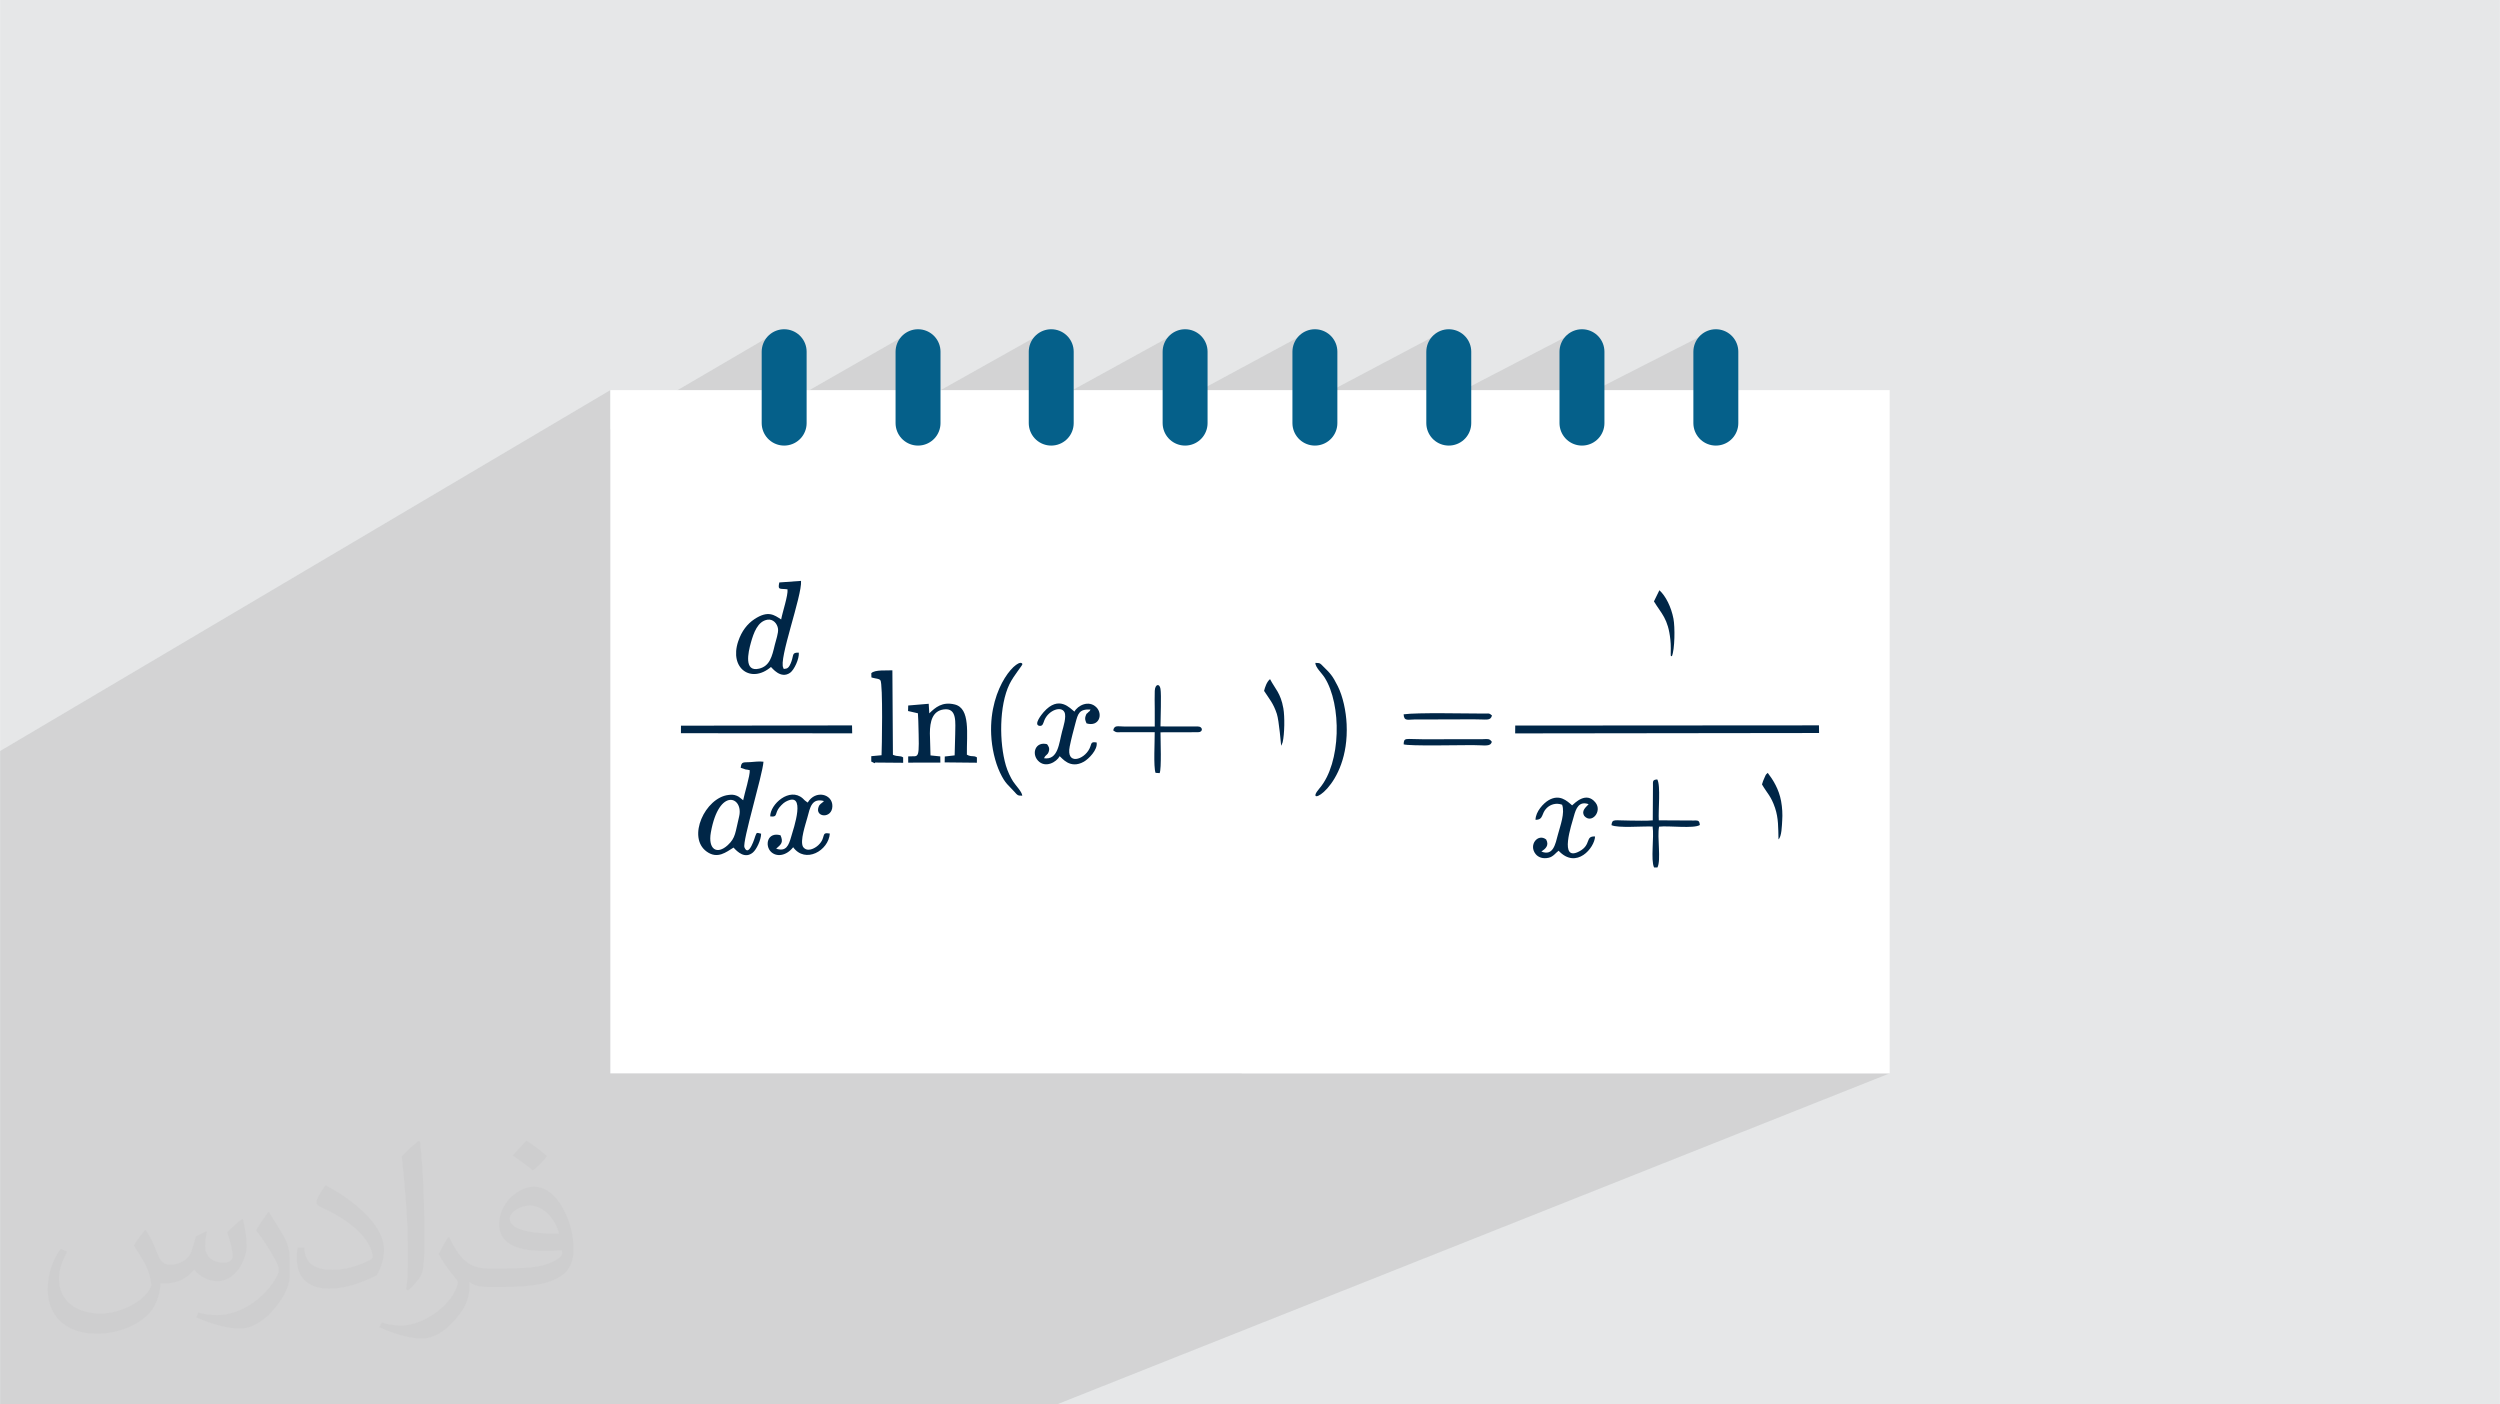 <?xml version="1.0" encoding="UTF-8"?>
<!DOCTYPE svg PUBLIC "-//W3C//DTD SVG 1.0//EN" "http://www.w3.org/TR/2001/REC-SVG-20010904/DTD/svg10.dtd">
<!-- Creator: CorelDRAW -->
<svg xmlns="http://www.w3.org/2000/svg" xml:space="preserve" width="3.708in" height="2.083in" version="1.0" style="shape-rendering:geometricPrecision; text-rendering:geometricPrecision; image-rendering:optimizeQuality; fill-rule:evenodd; clip-rule:evenodd"
viewBox="0 0 3702.73 2080.18"
 xmlns:xlink="http://www.w3.org/1999/xlink"
 xmlns:xodm="http://www.corel.com/coreldraw/odm/2003">
 <defs>
  <style type="text/css">
   <![CDATA[
    .str0 {stroke:#05608A;stroke-width:66.56;stroke-linecap:round;stroke-linejoin:round;stroke-miterlimit:2.613}
    .fil4 {fill:none}
    .fil6 {fill:#002647}
    .fil0 {fill:#E6E7E8}
    .fil3 {fill:white}
    .fil5 {fill:#05608A;fill-rule:nonzero}
    .fil2 {fill:#373435;fill-opacity:0.031}
    .fil1 {fill:#2B2A29;fill-opacity:0.102}
   ]]>
  </style>
 </defs>
 <g id="Layer_x0020_1">
  <polygon class="fil0" points="-0,0 3702.73,0 3702.73,2080.18 -0,2080.18 "/>
  <polygon class="fil1" points="2476.24,972.15 2256.86,1074.68 2694.1,1074.39 2694.27,1085.73 2457.12,1191.88 2457.11,1192.1 2456.97,1196.61 2456.85,1200.96 2456.76,1205.05 2456.72,1208.82 2456.76,1212.18 2456.89,1215.06 2460.27,1215.08 2618.2,1144.76 2621.2,1148.77 2624.18,1153.12 2627.1,1157.82 2629.87,1162.86 2632.41,1168.25 2634.66,1173.99 2636.55,1180.09 2638.01,1186.54 2638.6,1190.1 2639.09,1193.7 2639.48,1197.33 2639.75,1200.99 2639.9,1204.67 2639.94,1208.37 2639.86,1212.08 2639.65,1215.8 2639.46,1218.82 2639.26,1222.46 2638.97,1226.45 2638.53,1230.57 2637.89,1234.55 2636.99,1238.17 2635.77,1241.18 2634.16,1243.32 1838.48,1589.86 2798.83,1589.86 1565.33,2080.18 712.7,2080.18 665.5,2080.18 643.15,2080.18 609.86,2080.18 577.33,2080.18 577.22,2080.18 556.28,2080.18 532.27,2080.18 518.46,2080.18 517.48,2080.18 514.68,2080.18 507.43,2080.18 502.58,2080.18 483.27,2080.18 481.14,2080.18 480.85,2080.18 477.93,2080.18 475.57,2080.18 467.6,2080.18 461,2080.18 456.72,2080.18 429.83,2080.18 427.75,2080.18 417.3,2080.18 403.05,2080.18 401.12,2080.18 400.95,2080.18 390.58,2080.18 377,2080.18 369.68,2080.18 366.49,2080.18 363.19,2080.18 346.01,2080.18 343.56,2080.18 327.63,2080.18 39.13,2080.18 -0,2080.18 -0,2029.15 -0,2023.96 -0,2017.34 -0,2016.82 -0,2016.78 -0,2014.07 -0,1979.34 -0,1978.89 -0,1973.72 -0,1952.96 -0,1946.83 -0,1945.26 -0,1937.9 -0,1930.7 -0,1929.87 -0,1924.12 -0,1922.64 -0,1919.6 -0,1919.29 -0,1912.47 -0,1903.59 -0,1901.62 -0,1901.12 -0,1900.8 -0,1900.48 -0,1897.89 -0,1895.7 -0,1893.92 -0,1892.06 -0,1890.87 -0,1885.37 -0,1878.66 -0,1876.54 -0,1876.29 -0,1875.17 -0,1871.05 -0,1870.15 -0,1866.86 -0,1866.63 -0,1860.8 -0,1860.53 -0,1860.02 -0,1859.48 -0,1855.34 -0,1854.48 -0,1851.71 -0,1850.85 -0,1850.62 -0,1848.55 -0,1848.15 -0,1847.86 -0,1847.8 -0,1847.78 -0,1844.76 -0,1843.58 -0,1841.04 -0,1838.01 -0,1837.43 -0,1835.54 -0,1831.13 -0,1831.12 -0,1829.76 -0,1826.27 -0,1825.78 -0,1825.31 -0,1824.85 -0,1823.28 -0,1820.97 -0,1818.99 -0,1817.28 -0,1815.96 -0,1815.76 -0,1815.74 -0,1813.02 -0,1807.54 -0,1807.16 -0,1807.12 -0,1806.19 -0,1806.06 -0,1802.65 -0,1802.55 -0,1800.66 -0,1800.32 -0,1800.02 -0,1796.43 -0,1795.25 -0,1792.54 -0,1792.19 -0,1791.85 -0,1790.75 -0,1789.75 -0,1788.89 -0,1787.7 -0,1787.56 -0,1785.56 -0,1783.89 -0,1780.83 -0,1778.4 -0,1776.49 -0,1773.59 -0,1770.98 -0,1766.86 -0,1764.77 -0,1761.63 -0,1759.61 -0,1758.44 -0,1756.32 -0,1750.62 -0,1749.11 -0,1745.12 -0,1740.46 -0,1740.35 -0,1737.91 -0,1736.57 -0,1733.82 -0,1731.56 -0,1726.29 -0,1714.03 -0,1705.49 -0,1701.51 -0,1682.65 -0,1678.51 -0,1675.41 -0,1671.88 -0,1650.66 -0,1637.61 -0,1616.59 -0,1610.13 -0,1608.72 -0,1608.5 -0,1605.77 -0,1597.05 -0,1596.52 -0,1595.9 -0,1595.88 -0,1594.37 -0,1592.63 -0,1590.69 -0,1589.83 -0,1567.4 -0,1565.21 -0,1553.83 -0,1551.89 -0,1550.32 -0,1541.26 -0,1537.19 -0,1530.91 -0,1521.85 -0,1507.26 -0,1505.21 -0,1503.83 -0,1491.9 -0,1480.29 -0,1478.09 -0,1466.46 -0,1463.96 -0,1451.61 -0,1415.49 -0,1411.83 -0,1389.21 -0,1385.55 -0,1374.8 -0,1370.84 -0,1359.78 -0,1319.36 -0,1315.45 -0,1294.84 -0,1288.61 -0,1279.84 -0,1273.27 -0,1264.63 -0,1195.98 -0,1180.33 -0,1164.95 -0,1112.43 903.9,577.85 903.9,636.15 1144.23,495.55 1139.7,499.29 1135.96,503.82 1133.13,509.03 1131.35,514.78 1130.73,520.95 1130.73,538.76 1161.36,520.95 1161.36,599.33 1342.53,495.55 1337.99,499.29 1334.26,503.82 1331.43,509.03 1329.64,514.78 1329.02,520.95 1329.02,538.39 1359.66,520.95 1359.66,596.66 1539.81,495.55 1535.27,499.29 1531.54,503.82 1528.71,509.03 1526.92,514.78 1526.3,520.95 1526.3,538.04 1556.94,520.95 1556.94,595.2 1738.1,495.55 1733.57,499.29 1729.83,503.82 1727,509.03 1725.22,514.78 1724.6,520.95 1724.6,537.69 1755.23,520.95 1755.23,590.04 1935.57,492.72 1930.36,495.55 1925.83,499.29 1922.09,503.82 1919.26,509.03 1917.48,514.78 1916.86,520.95 1916.86,537.38 1947.49,520.95 1947.49,591.36 2133.86,492.72 2128.66,495.55 2124.13,499.29 2120.38,503.82 2117.56,509.03 2115.77,514.78 2115.15,520.95 2115.15,537.06 2145.79,520.95 2145.79,588.99 2331.15,492.72 2325.94,495.55 2321.41,499.29 2317.67,503.82 2314.84,509.03 2313.06,514.78 2312.44,520.95 2312.44,536.76 2343.07,520.95 2343.07,587.72 2529.44,492.72 2524.24,495.55 2519.71,499.29 2515.96,503.82 2513.14,509.03 2511.35,514.78 2510.73,520.95 2510.73,536.47 2541.37,520.95 2541.37,626.71 2514.03,640.28 2515.96,643.84 2519.71,648.37 2524.24,652.11 2529.44,654.94 2535.19,656.72 2541.37,657.34 2547.54,656.72 2553.29,654.94 1718.93,1066.72 1718.93,1066.94 1718.85,1070.34 1718.8,1073.37 1718.78,1075.96 1738.51,1076 1881.06,1005.92 1882.48,1008.55 1883.91,1011.02 1885.02,1012.84 1948.13,981.86 1950.66,981.94 1952.57,982.1 1954.01,982.38 1955.15,982.84 1956.13,983.5 1957.14,984.42 1958.33,985.63 1959.86,987.17 1963.42,990.68 1966.46,993.79 1969.13,996.71 1971.55,999.68 1973.86,1002.91 1976.18,1006.63 1978.65,1011.06 1981.4,1016.43 1982.79,1019.37 1984.11,1022.44 1985.36,1025.64 1986.53,1028.94 1987.62,1032.34 1988.65,1035.82 1989.59,1039.38 1990.46,1042.99 1991.24,1046.65 1991.95,1050.34 1992.58,1054.06 1993.12,1057.78 1993.59,1061.51 1993.97,1065.23 1994.27,1068.91 1994.48,1072.56 1994.69,1081.32 1994.48,1089.69 1994.05,1095.61 2457.77,874.24 2461.26,877.85 2464.58,882.09 2467.68,886.89 2470.52,892.16 2473.07,897.82 2475.29,903.8 2477.14,910.02 2478.59,916.41 2479,918.96 2479.35,921.92 2479.63,925.24 2479.84,928.85 2479.98,932.69 2480.05,936.7 2480.04,940.82 2479.96,944.97 2479.8,949.1 2479.55,953.15 2479.22,957.05 2478.81,960.75 2478.3,964.16 2477.71,967.25 2477.02,969.93 "/>
  <path class="fil2" d="M215.96 1821.93c7.07,10.71 11.65,21.01 16.13,32.45 3.33,6.66 5.09,18.93 20.7,18.93 4.57,0 11.13,-1.35 16.95,-4.57 6.55,-3.44 11.54,-8.64 14.15,-16.53l6.24 -21.01 15.19 -7.49 1.04 1.04c-2.08,7.91 -2.59,15.5 -2.59,21.43 0,17.57 15.19,24.23 27.25,24.23 7.07,0 13.42,-3.44 13.42,-9.89 0,-8.32 -3.53,-22.47 -8.12,-35.16 7.07,-7.07 14.15,-14.15 22.26,-19.87l1.25 0.63c3.53,14.98 5.51,29.75 5.51,39.63 0,9.67 -4.27,20.39 -7.8,27.36 -7.28,13.73 -20.18,24.65 -35.78,24.65 -11.85,0 -25.06,-5.93 -34.12,-16.95l-0.52 0c-8.53,10.61 -21.74,20.18 -42.86,20.18l-6.55 0c-1.04,13.94 -4.05,23.81 -8.64,32.66 -12.58,24.54 -49.92,41.92 -85.08,41.92 -48.89,0 -73.43,-28.19 -73.43,-65.73 0,-23.19 7.59,-44.72 19.24,-60.01l9.56 3.95c-7.28,13.94 -12.17,27.04 -12.17,39.94 0,35.16 28.61,51.9 61.58,51.9 30.58,0 68.44,-19.45 75.31,-42.02 -2.59,-24.65 -11.85,-36.19 -26,-58.66 4.27,-7.49 9.78,-14.98 16.64,-22.98l1.25 0 0 0 0 0 -0.01 -0.04zm563.83 -132.3c10.3,6.45 20.39,14.04 30.27,22.78 -5.51,7.8 -12.38,14.88 -20.91,21.12 -9.89,-8.01 -19.76,-14.88 -29.86,-22.16 6.86,-7.7 13.63,-15.08 20.49,-21.74l0 0 0 0 0 0 0 0 0 0 0.01 0zm5.3 96.11c-16.64,0 -30.27,10.92 -30.27,19.03 0,17.38 33.28,22.78 73.12,22.56 -4.99,-20.39 -22.47,-41.61 -42.86,-41.61l0 0.01zm-37.35 92.99c21.64,0 40.57,-0.63 55.02,-4.27 16.13,-4.05 29.75,-12.17 29.75,-17.78 0,-1.46 0,-3.22 -0.52,-4.68 -9.05,0.83 -19.45,0.83 -28.5,0.83 -29.33,0 -51.79,-6.66 -60.64,-23.09 -2.19,-4.57 -3.74,-9.67 -3.74,-15.5 0,-15.92 6.86,-31.41 18.93,-42.13 10.08,-8.84 21.22,-14.35 32.55,-14.35 20.49,0 36.81,16.44 48.26,42.34 6.24,14.15 10.5,30.47 10.5,51.07 0,13.73 -3.74,25.27 -12.27,33.8 -15.92,15.4 -45.24,21.22 -90.17,21.22l-20.39 0 0 0 -5.3 0c-11.13,0 -19.14,-1.98 -25.48,-6.86l-1.04 0c0.31,2.59 0.52,5.09 0.52,7.49 0,10.08 -3.33,22.98 -10.08,33.28 -19.97,29.64 -41.61,42.53 -60.33,42.53 -18.93,0 -42.13,-7.28 -63.03,-16.75l3.74 -7.28c6.76,2.81 16.13,4.68 29.02,4.68 33.8,0 78.21,-32.45 83.72,-64.17 -1.25,-2.59 -3.53,-6.03 -6.76,-9.67 -9.89,-11.75 -16.13,-21.53 -21.95,-31.82 4.99,-9.89 9.56,-17.78 13.83,-24.96l1.77 -0.21c14.46,29.44 27.56,46.28 56.78,46.28l4.57 0 0 0 21.22 0 0 0 0 0 0 0 0 0 0 0 0.04 0zm-146.45 31.1c2.5,-13.52 2.7,-28.7 2.7,-42.86l0 -21.01c0,-39.21 -4.99,-96.2 -9.05,-133.34 7.07,-7.59 16.95,-16.53 24.75,-22.56l2.29 0.63c5.3,46.7 6.55,100.79 6.55,150.81 0,13.11 -0.52,25.9 -1.77,35.26 -0.73,11.85 -7.59,20.8 -22.26,34.53l-3.22 -1.46zm-150.71 -61.89c0.73,18.41 9.78,32.87 41.4,32.87 19.66,0 36.3,-5.09 54.71,-13.83 3.33,-1.46 5.09,-3.44 5.09,-5.09 0,-11.54 -8.84,-26.83 -23.71,-40.77 -14.46,-13.11 -33.6,-24.65 -51.48,-32.35 -6.14,-2.59 -8.12,-5.3 -8.12,-7.91 0,-5.3 7.07,-16.44 12.9,-24.44l1.98 -0.21c20.49,10.71 43.38,26.63 60.33,44.3 15.4,16.33 24.96,32.87 24.96,50.86 0,13.31 -4.05,25.79 -10.61,37.44 -22.47,11.33 -46.39,19.97 -70.1,19.97 -28.81,0 -48.47,-13.52 -48.47,-45.24 0,-3.44 0,-8.73 1.25,-15.61l9.89 0 0 0 0 0 0 0 0 0 0 0 -0.01 0zm-52.11 -52.32l17.89 28.92c6.55,10.71 12.69,22.37 12.69,40.77l0 23.5c0,19.03 -12.17,39.42 -31.82,59.6 -15.4,13.63 -29.02,19.45 -41.61,19.45 -18.72,0 -40.15,-5.82 -64.9,-16.44l2.81 -7.28c7.8,2.08 16.84,3.84 27.98,3.84 35.58,-0.21 71.97,-26.21 88.61,-57.93 1.98,-3.64 2.7,-7.07 2.7,-9.47 0,-3.64 -1.98,-7.7 -3.53,-11.33 -9.05,-17.05 -19.14,-32.66 -30.27,-47.12 5.82,-9.16 11.65,-17.99 17.99,-26.73l1.46 0.21 0 0 0 0 0 0 0 0 0 0 -0.01 0z"/>
  <g id="_3022912887744">
   <g>
    <rect class="fil3" x="903.9" y="577.85" width="1894.93" height="1012.02"/>
    <g>
     <line class="fil4 str0" x1="1161.36" y1="520.95" x2="1161.36" y2= "626.71" />
     <line class="fil4 str0" x1="1359.66" y1="520.95" x2="1359.66" y2= "626.71" />
     <line class="fil4 str0" x1="1556.94" y1="520.95" x2="1556.94" y2= "626.71" />
     <line class="fil4 str0" x1="1755.23" y1="520.95" x2="1755.23" y2= "626.71" />
     <path class="fil5" d="M1130.73 520.95c0,-16.92 13.72,-30.63 30.63,-30.63 16.92,0 30.63,13.72 30.63,30.63l0 105.76c0,16.92 -13.72,30.63 -30.63,30.63 -16.92,0 -30.63,-13.72 -30.63,-30.63l0 -105.76z"/>
     <path class="fil5" d="M1329.02 520.95c0,-16.92 13.72,-30.63 30.63,-30.63 16.92,0 30.63,13.72 30.63,30.63l0 105.76c0,16.92 -13.72,30.63 -30.63,30.63 -16.92,0 -30.63,-13.72 -30.63,-30.63l0 -105.76z"/>
     <path class="fil5" d="M1526.3 520.95c0,-16.92 13.72,-30.63 30.63,-30.63 16.92,0 30.63,13.72 30.63,30.63l0 105.76c0,16.92 -13.72,30.63 -30.63,30.63 -16.92,0 -30.63,-13.72 -30.63,-30.63l0 -105.76z"/>
     <path class="fil5" d="M1724.6 520.95c0,-16.92 13.72,-30.63 30.63,-30.63 16.92,0 30.63,13.72 30.63,30.63l0 105.76c0,16.92 -13.72,30.63 -30.63,30.63 -16.92,0 -30.63,-13.72 -30.63,-30.63l0 -105.76z"/>
     <line class="fil4 str0" x1="1947.49" y1="520.95" x2="1947.49" y2= "626.71" />
     <line class="fil4 str0" x1="2145.79" y1="520.95" x2="2145.79" y2= "626.71" />
     <line class="fil4 str0" x1="2343.07" y1="520.95" x2="2343.07" y2= "626.71" />
     <line class="fil4 str0" x1="2541.37" y1="520.95" x2="2541.37" y2= "626.71" />
     <path class="fil5" d="M1916.86 520.95c0,-16.92 13.72,-30.63 30.63,-30.63 16.92,0 30.63,13.72 30.63,30.63l0 105.76c0,16.92 -13.72,30.63 -30.63,30.63 -16.92,0 -30.63,-13.72 -30.63,-30.63l0 -105.76z"/>
     <path class="fil5" d="M2115.15 520.95c0,-16.92 13.72,-30.63 30.63,-30.63 16.92,0 30.63,13.72 30.63,30.63l0 105.76c0,16.92 -13.72,30.63 -30.63,30.63 -16.92,0 -30.63,-13.72 -30.63,-30.63l0 -105.76z"/>
     <path class="fil5" d="M2312.44 520.95c0,-16.92 13.72,-30.63 30.63,-30.63 16.92,0 30.63,13.72 30.63,30.63l0 105.76c0,16.92 -13.72,30.63 -30.63,30.63 -16.92,0 -30.63,-13.72 -30.63,-30.63l0 -105.76z"/>
     <path class="fil5" d="M2510.73 520.95c0,-16.92 13.72,-30.63 30.63,-30.63 16.92,0 30.63,13.72 30.63,30.63l0 105.76c0,16.92 -13.72,30.63 -30.63,30.63 -16.92,0 -30.63,-13.72 -30.63,-30.63l0 -105.76z"/>
    </g>
   </g>
   <g>
    <polygon class="fil6" points="2244.12,1086.31 2694.27,1085.73 2694.1,1074.39 2244.22,1074.69 "/>
    <path class="fil6" d="M1136.68 917.88c8.28,-1.32 14.56,5.79 15.61,13.5 0.83,6.15 -3.16,16.94 -4.77,23.73 -4.1,17.34 -7.48,31.53 -23.33,35.3 -22.69,5.42 -16.16,-24 -12.14,-38.39 4.1,-14.66 10.1,-31.83 24.63,-34.14zm17.5 -55.17c-2.78,12.24 1.41,8.59 12.16,10.23 1,9.02 -7.45,33.52 -9.42,44.6 -10.09,-6.53 -19.22,-13.96 -39.7,-0.38 -10.17,6.74 -18.81,17.38 -24,32.99 -13.31,40.03 19.28,62.76 48.61,37.79 1.47,1.04 14.24,18.6 28.48,8.48 5.72,-4.06 13.63,-20.44 12.76,-29.73 -10.44,-0.29 -7.36,3.18 -10.94,13.11 -1.32,3.66 -3.7,9.78 -7.73,10.51 -7.04,1.28 -2.5,0.12 -4.2,-0.89 -7.7,-11.64 27.94,-107.11 26.18,-129.02l-32.2 2.32z"/>
    <path class="fil6" d="M1094.62 1209.57c-5.77,23.57 -4.94,31.33 -16.77,42.23 -15.92,14.67 -29.59,6.47 -25.05,-18.91 12.14,-67.9 48.97,-52.52 41.81,-23.32zm32.65 25.31c-7.5,-1.9 -6.29,-1.92 -8.71,3.67 -0.01,0.01 -9.52,32.53 -16.01,16.6 -3.44,-8.46 26.83,-106.94 28.18,-126.9 -6.57,-0.86 -13.32,0.2 -19.89,0.61 -10.21,0.63 -12.85,-1.1 -13.82,8.37l7.3 2.5c2.46,0.45 2.63,0.1 6.08,1.09 0.66,7.7 -7.94,34.95 -9.76,44.51l-4.74 -3.8c-1.65,-1.23 -2.3,-1.9 -4.71,-2.86 -4.52,-1.81 -7.49,-1.73 -12.28,-1.19 -34.48,3.96 -61.95,62.88 -32.16,84.01 16.07,11.4 28.74,0.58 39.64,-6.06 5.9,6.58 17.03,16.98 28.58,7.37 5.42,-4.51 12.19,-18.56 12.26,-27.93z"/>
    <path class="fil6" d="M1377.21 1086.45c-0.02,-18.29 3.99,-33.21 20.23,-35.62 20.8,-3.09 17.27,20.15 17.27,37.16l-0.83 30.86 -14.61 1.68 -0.16 8.7 47.72 0.5 0.06 -7.88c-5.2,-3.46 -7.89,-0.06 -14.88,-4.05 -0.35,-31.05 5.47,-68.56 -18.01,-74.36 -18.43,-4.55 -28.69,4.42 -37.68,13.17l-0.85 -14.18 -30.37 2.56 -0.22 8.18 14.6 3.34 0.59 11.46c1.61,60.87 1.8,51.08 -15,52.4l0.04 9.26 47.62 -0.11 -0.1 -9.13 -14.49 -1.47 -0.92 -32.47z"/>
    <path class="fil6" d="M1591.32 1054.05c-6.17,-4.56 -22.83,-25.17 -45.62,0.74 -2.85,3.24 -15.18,18.48 -6.53,20.28 5.55,1.16 6.07,-4.59 7.69,-8.4 6.33,-14.94 25.03,-21.39 29.71,-11.72 3.21,6.64 -1.69,21.6 -3.55,28.63 -4.55,17.24 -5.79,42.56 -26.66,39.55 2.22,-5.72 5.14,-4.01 6.97,-10 1.61,-5.23 -0.47,-7.94 -2.57,-10.85 -16.96,-4.42 -23.33,13.55 -13.51,24.28 10.83,11.84 27.62,2.33 32.21,-6.53 3.14,2.24 15.15,19.89 35.85,8.2 6.76,-3.82 20.87,-17.63 18.88,-28.49 -9.39,-1.49 -6.98,1.69 -10.55,9.06 -8.23,16.99 -34.92,24.97 -29.31,-3.09 2.37,-11.81 5.56,-23.66 8.48,-34.57 3.81,-14.21 5.39,-20.99 22.35,-20.23 -3.31,6.09 0.26,-0.17 -3.98,4.73 -2.02,2.33 -1.35,-0.22 -3.16,4.53 -1.87,4.89 -0.03,8.37 1.29,11.32 18.8,5.5 24.54,-13.75 14.55,-23.79 -11.32,-11.37 -27.82,-2.63 -32.53,6.35z"/>
    <path class="fil6" d="M2274.25 1214.32c12.49,-0.13 8.06,-9.29 16.75,-17.6 5.83,-5.57 14.22,-7.85 22.68,-4.77 4.39,12.47 -2.65,30.61 -6.27,44.33 -3.64,13.77 -6.96,32.31 -24.47,25 5.39,-3.68 12.12,-8.5 7.1,-17.84 -12.05,-9.53 -26.54,7.95 -15.57,21.62 3.96,4.94 10.98,7.39 19.47,5.38 6.88,-1.63 10.57,-7.61 14.53,-10.37 26.46,28.34 53.5,-4.55 53.98,-21.12 -15.08,-0.83 -5.12,12.06 -22.82,21.79 -31.51,17.32 -11.57,-40.63 -8.6,-51.65 3.13,-11.58 7.56,-23.04 21.9,-17.99 -0.19,0.29 -0.55,0.64 -0.69,0.8 -3.5,3.8 -10.41,9.18 -5.85,16.53 10.77,12.59 27.08,-6.53 16.78,-19.6 -13.72,-17.41 -30.85,0.78 -34.69,4.07 -7.69,-6.73 -18.55,-17.22 -34.99,-7.55 -7.3,4.3 -19.05,16.59 -19.25,28.96z"/>
    <path class="fil6" d="M1140.69 1209.2c10.55,1.38 7.11,-2.85 11.72,-10.6 2.08,-3.5 7.45,-9.05 10.7,-10.85 32.08,-17.8 12.1,39.75 8.64,51.72 -3.62,12.56 -7.32,22.54 -22.23,17.59 7.26,-6.33 11.12,-9.19 6.45,-19.87 -19.53,-5.44 -23.69,15.24 -14.04,24.59 7.93,7.68 22.2,6.44 32.78,-6.86 18.04,24.78 52.53,5.06 54.3,-20.26 -14.07,-2.68 -4.67,5.57 -17.11,17.27 -5.19,4.88 -16.61,10.92 -22.58,2.37 -4.85,-8.75 3.73,-33.18 6.38,-43.17 4.06,-15.33 6.57,-29.53 24.7,-24.64 -3.68,3.98 -6.31,3.76 -8.13,8.93 -5.45,15.45 20.12,17.67 20.53,-1.27 0.39,-18.2 -25.11,-24.7 -36.54,-5.43 -0.41,-0.22 -0.88,-0.56 -1.16,-0.75l-3.09 -2.33c-1.13,-0.96 -1.8,-1.9 -3.2,-3.13 -19.36,-17 -48.19,8.63 -48.11,26.68z"/>
    <polygon class="fil6" points="1008.46,1086.02 1262.12,1086.2 1261.9,1074.44 1008.52,1074.89 "/>
    <path class="fil6" d="M1290.63 1003.33c0.39,0.2 0.94,0.34 1.25,0.43 6.03,1.71 9.53,1.14 11.97,3.77 4.1,4.41 2.19,104.08 1.77,111.11l-15.22 1.4 -0.01 7.96c7.75,4.34 5.27,1.47 5.33,1.47l41.91 0.36 -0.02 -7.99c-4.6,-3.11 -7.47,-0.55 -15.14,-3.83l-0.79 -125.13c-7.85,0.52 -26.11,-1.25 -31.24,4.29l0.18 6.15z"/>
    <path class="fil6" d="M1959.86 987.17c-4.68,-4.59 -3.98,-5.19 -11.73,-5.31 0.09,6.78 9.35,14.85 13.73,21.73 25.42,39.99 24.73,126.52 -7.64,164.16 -26.67,31.02 44.77,0.24 40.27,-95.19 -0.91,-19.33 -5.47,-40.82 -13.08,-56.13 -7.83,-15.76 -11.25,-19.16 -21.54,-29.25z"/>
    <path class="fil6" d="M1514.07 1178.55c-0.43,-5.85 -9.82,-15.13 -13.71,-21.22 -3.73,-5.83 -8.13,-15.08 -10.55,-23.35 -9.92,-33.75 -10.22,-88.7 5.3,-120.64 6.18,-12.72 19.73,-28.35 19.15,-29.77 -4.46,-10.99 -49.56,31.14 -46.25,104.48 0.88,19.42 5.55,40.44 13.02,56.25 8.07,17.08 12.59,18.54 21.86,28.98 3.87,4.36 4.21,5.42 11.18,5.28z"/>
    <path class="fil6" d="M2447.94 1215.1c-10.22,0.96 -22.78,0.33 -33.27,0.34 -23.86,0.03 -26.77,-3.15 -27.9,6.73 9.28,4.71 46.78,1.38 60.93,2.1 2.47,15.34 -3.11,49.81 2.2,60.65l4.97 -0.01c5.69,-11.2 -0.67,-44.88 2.41,-60.46 14.35,-1.7 51.32,3.27 60.39,-2.45 -0.76,-7.52 -2.7,-6.65 -10.52,-6.67l-50.26 -0.27c-1.03,-13.93 3,-51.77 -2.26,-60.58 -7.41,0.57 -6.36,2.68 -6.4,10.31l-0.29 50.31z"/>
    <path class="fil6" d="M1710.27 1049.51l0.02 26.58 -45.17 0.03c-9.7,0 -14.54,-2.56 -16.36,5.71 4.75,3.67 5.06,2.71 11.75,2.7l49.72 0c0.17,13.28 -2.04,51.35 1.25,60.2l6.07 0.41c2.92,-6.54 1.31,-48.15 1.26,-60.46l55.59 -0.13c7.98,-0 7.18,-8.47 0,-8.47l-55.62 -0.11c0.04,-12.54 1.51,-46.67 -0.02,-55.76 -1.4,-8.38 -7.97,-7.15 -8.46,3.02 -0.39,8.17 -0.04,17.95 -0.03,26.29z"/>
    <path class="fil6" d="M2180.73 1103.64c18.79,0 26.57,2.93 28.83,-4.88 -3.76,-5.44 -6.61,-3.93 -14.95,-3.85l-87.76 0.05c-25.45,0.01 -27.52,-3.13 -27.88,7.55 7.96,2.75 82.51,1.13 101.76,1.13z"/>
    <path class="fil6" d="M2145.33 1065.61c11.8,-0.04 23.6,-0.12 35.4,-0.18 21.94,-0.12 26.46,2.86 29.09,-5.58 -4.57,-3.94 -3.78,-2.93 -10.62,-2.92 -27.39,0 -100.32,-1.75 -120.29,1.11 0.51,10.83 6.51,7.59 17.17,7.59l49.25 -0.02z"/>
    <path class="fil6" d="M1872.22 1023.34c7.72,11.95 13.69,18.17 18.89,34 3.33,10.13 6.23,46.83 6.41,47.18 0.23,-0.28 0.5,-1.12 0.57,-0.91l1.64 -4.17c2.86,-12.26 3.21,-37.92 1.05,-50.21 -4.03,-22.89 -12.19,-28.77 -19.72,-43.3 -4.69,3.64 -7.58,12.04 -8.84,17.42z"/>
    <path class="fil6" d="M2634.16 1243.32c4.84,-4.36 4.98,-20.48 5.49,-27.52 0.72,-9.92 0.08,-19.81 -1.64,-29.25 -3.23,-17.69 -11.88,-31.53 -19.8,-41.79 -3.51,3.13 -2.79,2.85 -5.06,7.82 -1.59,3.46 -2.24,5.21 -3.42,9.29 7.31,12.77 13.47,17.18 19.39,34.95 5.07,15.23 4.6,29.14 5.06,46.51z"/>
    <path class="fil6" d="M2449.68 890.79c11.05,18.31 21.03,25.29 24.31,56.55 0.44,4.2 0.72,8.52 0.66,12.93 -0.23,15.52 -0.3,9.85 1.58,11.89 4.43,-10.52 4.72,-43.39 2.35,-55.74 -3.29,-17.18 -11.29,-33.45 -20.82,-42.18l-8.09 16.55z"/>
   </g>
  </g>
 </g>
</svg>
